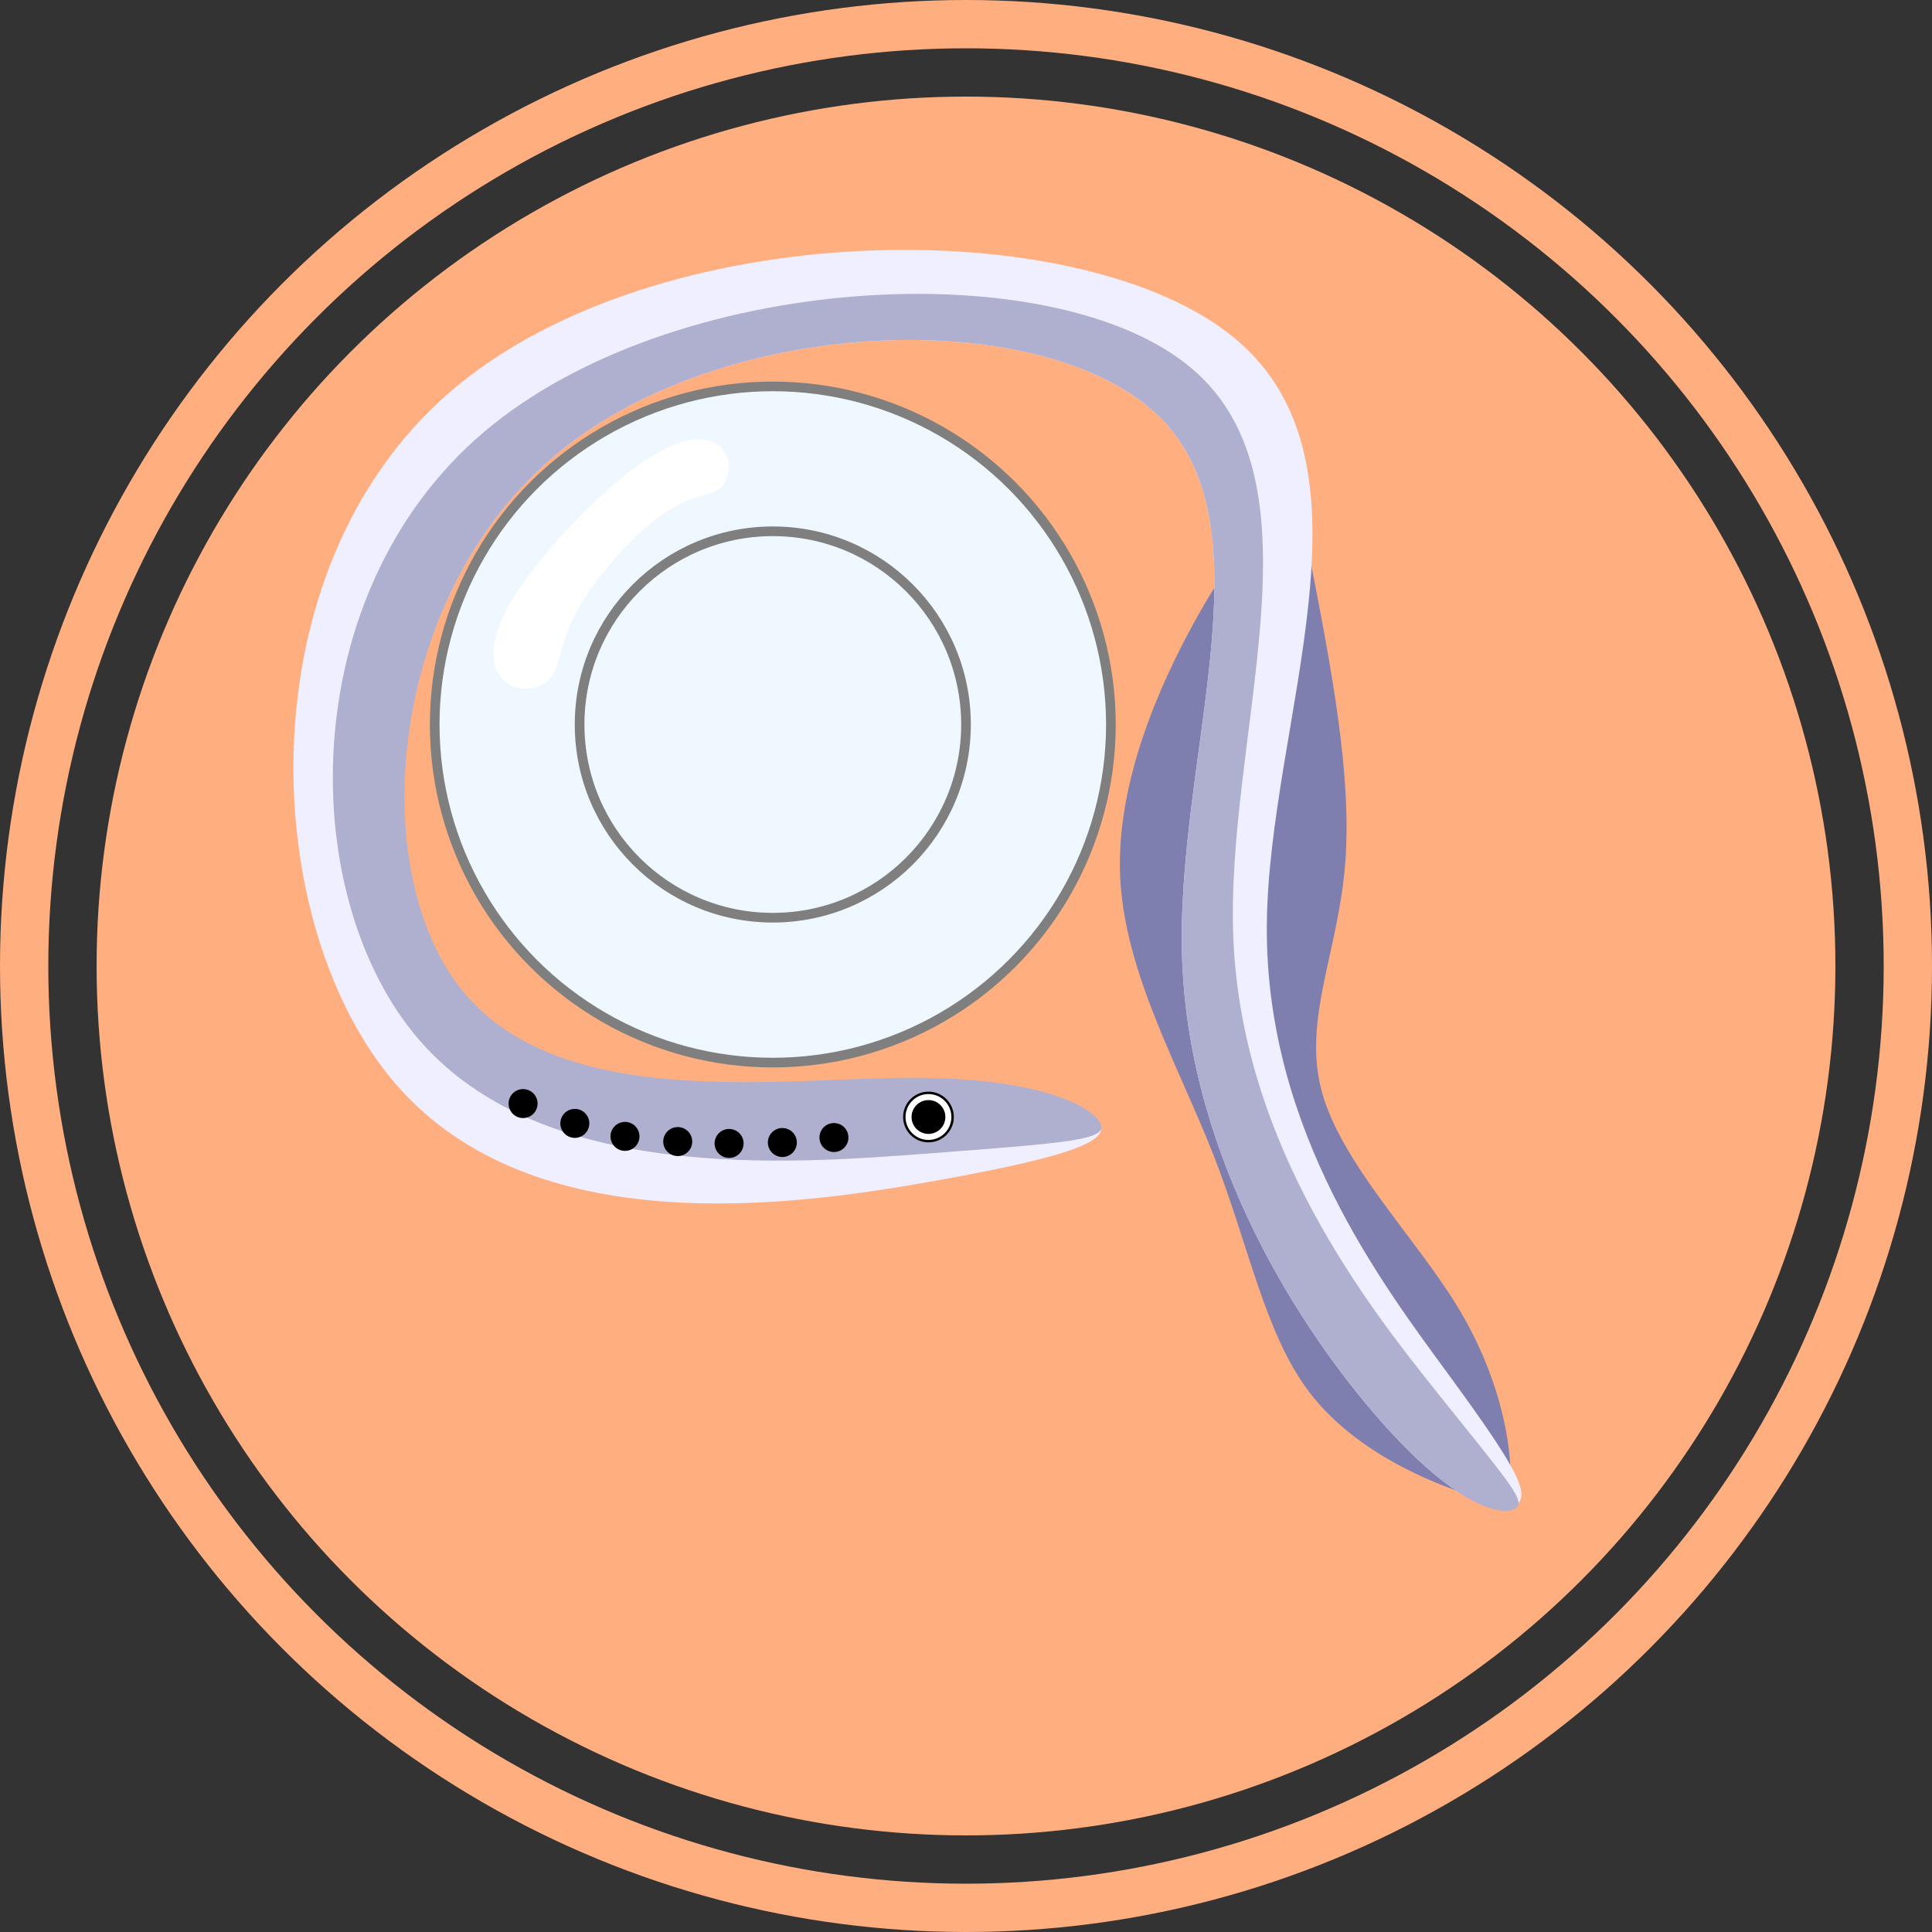 <?xml version="1.0" encoding="UTF-8" standalone="no"?>
<!-- Created with Inkscape (http://www.inkscape.org/) -->

<svg
   xmlns:dc="http://purl.org/dc/elements/1.1/"
   xmlns:cc="http://creativecommons.org/ns#"
   xmlns:rdf="http://www.w3.org/1999/02/22-rdf-syntax-ns#"
   xmlns:svg="http://www.w3.org/2000/svg"
   xmlns="http://www.w3.org/2000/svg"
   xmlns:sodipodi="http://sodipodi.sourceforge.net/DTD/sodipodi-0.dtd"
   xmlns:inkscape="http://www.inkscape.org/namespaces/inkscape"
   width="200"
   height="200"
   viewBox="0 0 200 200"
   version="1.1"
   id="svg8"
   inkscape:version="0.92.1 r15371"
   sodipodi:docname="drawing.svg">
  <rect x="0" y="0" width="200" height="200" fill="#333333" stroke="none"/>
  <defs
     id="defs2">
    <inkscape:path-effect
       effect="bspline"
       id="path-effect123"
       is_visible="true"
       weight="33.333"
       steps="2"
       helper_size="0"
       apply_no_weight="true"
       apply_with_weight="true"
       only_selected="false" />
    <inkscape:path-effect
       effect="bspline"
       id="path-effect122"
       is_visible="true"
       weight="33.333"
       steps="2"
       helper_size="0"
       apply_no_weight="true"
       apply_with_weight="true"
       only_selected="false" />
    <inkscape:path-effect
       effect="bspline"
       id="path-effect19"
       is_visible="true"
       weight="33.333"
       steps="2"
       helper_size="0"
       apply_no_weight="true"
       apply_with_weight="true"
       only_selected="false" />
    <inkscape:path-effect
       effect="bspline"
       id="path-effect19-1"
       is_visible="true"
       weight="33.333"
       steps="2"
       helper_size="0"
       apply_no_weight="true"
       apply_with_weight="true"
       only_selected="false" />
  </defs>
  <sodipodi:namedview
     id="base"
     pagecolor="#ffffff"
     bordercolor="#666666"
     borderopacity="1.0"
     inkscape:pageopacity="0.0"
     inkscape:pageshadow="2"
     inkscape:zoom="2"
     inkscape:cx="-11.648545"
     inkscape:cy="112.64688"
     inkscape:document-units="mm"
     inkscape:current-layer="layer1"
     showgrid="false"
     inkscape:window-width="1920"
     inkscape:window-height="1027"
     inkscape:window-x="-8"
     inkscape:window-y="-8"
     inkscape:window-maximized="1" />
  <g
     inkscape:label="Layer 1"
     inkscape:groupmode="layer"
     id="layer1">
    <g
       id="g137">
      <circle
         id="path10-9"
         cx="100"
         cy="100"
         r="90"
         style="fill:#ffaf7f" />
      <circle
         id="path10-9-5"
         cx="100"
         cy="100"
         r="97.5"
         style="fill:none;stroke:#ffaf7f;stroke-width:5" />
    </g>
    <g
       id="g80">
      <path
         style="fill:#7f7faf;stroke:none"
         d="m 135.613,57.821 c -1.683,-1.01 -3.367,-2.02 -5.134,-1.6 -1.768,0.42 -3.619,2.272 -6.921,8.31 -3.301,6.038 -8.046,16.251 -7.6,26.211 0.446,9.96 6.085,19.656 9.713,28.966 3.628,9.31 5.244,18.232 9.765,24.269 4.521,6.037 11.945,9.185 16.079,10.59 4.134,1.405 4.975,1.069 4.858,-2.353 -0.118,-3.422 -1.197,-9.947 -5.557,-17.059 -4.36,-7.112 -12.003,-14.824 -13.99,-22.182 -1.986,-7.358 1.683,-14.361 2.423,-23.495 0.74,-9.134 -1.448,-20.396 -3.637,-31.659"
         id="path120"
         inkscape:connector-curvature="0"
         inkscape:path-effect="#path-effect122"
         inkscape:original-d="m 135.61298,57.821029 c -1.68259,-1.011152 -3.36618,-2.021305 -5.05076,-3.030457 -1.85127,1.85127 -3.7029,3.702892 -5.55584,5.555839 -4.74928,10.223894 -9.49388,20.436544 -14.24316,30.658129 5.64169,9.69761 11.28082,19.39355 16.92006,29.0924 1.61731,8.92236 3.23337,17.84439 4.84873,26.76904 7.42616,3.14753 14.85025,6.29561 22.27387,9.44492 0.8427,-0.33768 1.68459,-0.67443 2.52538,-1.01015 -1.07495,-6.50714 -2.15406,-13.03234 -3.23249,-19.54645 -7.64179,-7.71163 -15.28503,-15.42271 -22.92971,-23.13324 3.67118,-7.00489 7.34073,-14.007547 11.00991,-21.010428 -2.18779,-11.264854 -4.37633,-22.527403 -6.56599,-33.789603"
         sodipodi:nodetypes="cccccccccccc" />
      <path
         style="fill:#efefff"
         d="m 142.941,147.111 c -8.084,-9.157 -19.762,-26.856 -20.558,-47.614 -0.796,-20.758 9.291,-44.575 -2.205,-56.189 C 108.683,31.694 75.606,32.281 57.873,46.802 40.139,61.323 37.754,89.777 46.954,102.531 c 9.2,12.754 29.983,9.803 43.85,9.463 13.867,-0.34 20.818,1.93 22.696,3.884 1.879,1.954 -1.314,3.591 -16.363,6.301 -15.049,2.71 -41.932,6.49 -56.157,-9.948 C 26.755,95.794 25.199,59.139 46.491,40.658 67.783,22.177 111.923,21.869 127.791,34.993 c 15.868,13.124 3.465,39.68 3.349,60.914 -0.116,21.234 12.056,37.146 18.914,46.524 6.858,9.378 8.402,12.223 6.931,13.338 -1.471,1.115 -5.959,0.499 -14.043,-8.658 z"
         id="path17"
         inkscape:connector-curvature="0"
         inkscape:path-effect="#path-effect19"
         inkscape:original-d="m 146.53626,155.65301 c -11.67764,-17.6997 -23.35626,-35.39839 -35.0359,-53.09609 10.08766,-23.817538 20.17431,-47.634065 30.25997,-71.449596 -33.07732,0.585777 -66.154488,1.172535 -99.234948,1.760333 -2.384992,28.45587 -4.770722,56.909636 -7.157726,85.367653 20.785851,-2.95193 41.569044,-5.90262 62.352069,-8.85243 6.951565,2.26937 13.902115,4.53973 20.851705,6.8111 -3.19287,1.63678 -6.38554,3.27396 -9.58158,4.91335 -26.901766,3.78103 -53.784597,7.56027 -80.678393,11.3419 C 26.756377,95.793534 25.200297,59.138834 23.643218,22.485132 67.783453,22.1763 111.92268,21.868469 156.06092,21.561637 c -12.40183,26.555081 -24.80466,53.111159 -37.20849,79.668233 12.17274,15.91053 24.34446,31.82204 36.51522,47.7346 1.54512,2.84418 3.08923,5.68935 4.63235,8.53553 -4.48692,-0.61666 -8.97483,-1.23232 -13.46374,-1.84699 z"
         sodipodi:nodetypes="ccccccccccccccc" />
      <path
         style="fill:#afafcf"
         d="m 142.941,147.111 c -8.084,-9.157 -19.762,-26.856 -20.558,-47.614 -0.796,-20.758 9.291,-44.575 -2.205,-56.189 C 108.683,31.694 75.606,32.281 57.873,46.802 40.139,61.323 37.754,89.777 47.711,102.362 c 9.958,12.585 32.256,9.298 46.123,9.21 13.867,-0.087 19.302,3.025 20.087,4.726 0.784,1.701 -3.081,1.992 -17.709,3.102 -14.628,1.11 -39.996,3.038 -52.79,-11.716 C 30.628,92.931 30.418,61.496 50.027,44.783 69.635,28.07 109.061,26.078 123.329,38.108 c 14.269,12.029 3.381,38.08 4.359,59.315 0.978,21.234 13.824,37.651 21.187,46.861 7.363,9.21 9.244,11.213 7.941,11.907 -1.303,0.694 -5.791,0.078 -13.875,-9.079 z"
         id="path17-3"
         inkscape:connector-curvature="0"
         inkscape:path-effect="#path-effect19-1"
         inkscape:original-d="m 146.53626,155.65301 c -11.67764,-17.6997 -23.35626,-35.3984 -35.0359,-53.0961 10.08766,-23.817535 20.17431,-47.634062 30.25997,-71.449593 -33.07732,0.585777 -66.154486,1.172535 -99.234946,1.760333 -2.384992,28.45587 -4.770722,56.909636 -7.157726,85.36765 22.30114,-3.28866 44.599502,-6.57605 66.897752,-9.86258 5.43634,3.11116 10.87167,6.22331 16.30602,9.33648 -3.8663,0.28991 -7.73215,0.58071 -11.60188,0.87273 -25.385984,1.92841 -50.754142,3.85639 -76.132711,5.78608 C 30.62863,92.931428 30.41942,61.495851 30.209211,30.061269 69.635401,28.06885 109.06058,26.077431 148.48478,24.087011 c -10.88661,26.050004 -21.77421,52.101006 -32.66281,78.152999 12.84618,16.41561 25.69133,32.8322 38.53553,49.24984 1.88183,2.00239 3.76266,4.00576 5.6425,6.01015 -4.48692,-0.61666 -8.97483,-1.23232 -13.46374,-1.84699 z"
         sodipodi:nodetypes="ccccccccccccccc" />
      <g
         id="g140">
        <circle
           id="path43"
           cx="96.114"
           cy="115.632"
           r="2.5"
           style="fill:#ffffff;stroke:#000000;stroke-width:0.25" />
        <circle
           id="path43-6"
           cx="96.114"
           cy="115.632"
           style="fill:#000000;stroke:none;stroke-width:0.25"
           r="1.75" />
        <circle
           id="path43-6-2"
           cx="86.331"
           cy="117.756"
           r="1.5"
           style="fill:#000000;stroke:none;stroke-width:0.25" />
        <circle
           id="path43-6-2-0"
           cx="80.989"
           cy="118.272"
           r="1.5"
           style="fill:#000000;stroke:none;stroke-width:0.25" />
        <circle
           id="path43-6-2-9"
           cx="75.476"
           cy="118.368"
           r="1.5"
           style="fill:#000000;stroke:none;stroke-width:0.25" />
        <circle
           id="path43-6-2-6"
           cx="70.158"
           cy="118.174"
           r="1.5"
           style="fill:#000000;stroke:none;stroke-width:0.25" />
        <circle
           id="path43-6-2-4"
           cx="64.698"
           cy="117.638"
           r="1.5"
           style="fill:#000000;stroke:none;stroke-width:0.25" />
        <circle
           id="path43-6-2-7"
           cx="59.505"
           cy="116.293"
           r="1.5"
           style="fill:#000000;stroke:none;stroke-width:0.25" />
        <circle
           style="fill:#000000;stroke:none;stroke-width:0.25"
           r="1.5"
           cy="114.242"
           cx="54.15"
           id="path43-6-2-90" />
      </g>
    </g>
    <circle
       id="path119"
       cx="80"
       cy="75"
       r="35"
       style="fill:#eff7ff;stroke:#7f7f7f" />
    <path
       style="fill:#ffffff"
       d="m 52.232,70.512 c -1.415,-1.225 -1.921,-3.979 0.816,-8.495 2.737,-4.515 8.717,-10.791 13.073,-13.904 4.356,-3.113 7.088,-3.064 8.391,-1.941 1.303,1.123 1.178,3.321 0.103,4.293 -1.075,0.972 -3.098,0.715 -6.089,2.806 -2.991,2.091 -6.942,6.526 -8.8,9.986 -1.858,3.46 -1.654,5.57 -2.705,6.872 -1.051,1.302 -3.374,1.608 -4.789,0.383 z"
       id="path121"
       inkscape:connector-curvature="0"
       inkscape:path-effect="#path-effect123"
       inkscape:original-d="M 51.322222,72.042478 C 50.8173,69.286782 50.311377,66.532086 49.804455,63.778391 55.785024,57.50146 61.764594,51.225527 67.743164,44.950595 c 2.733023,0.04782 5.465045,0.09663 8.196068,0.146447 -0.124,2.197732 -0.248918,4.395027 -0.375,6.596194 -2.025238,-0.258317 -4.047524,-0.515132 -6.074748,-0.771447 -3.954981,4.43977 -7.905854,8.874806 -11.860281,13.313709 0.240252,2.480478 0.443713,4.590729 0.664213,6.889087 -2.323739,0.305097 -4.646462,0.610929 -6.971194,0.917893 z"
       sodipodi:nodetypes="ccccccccc" />
    <circle
       id="path119-9"
       cx="80"
       cy="75"
       r="20"
       style="fill:none;stroke:#7f7f7f" />
  </g>
</svg>
